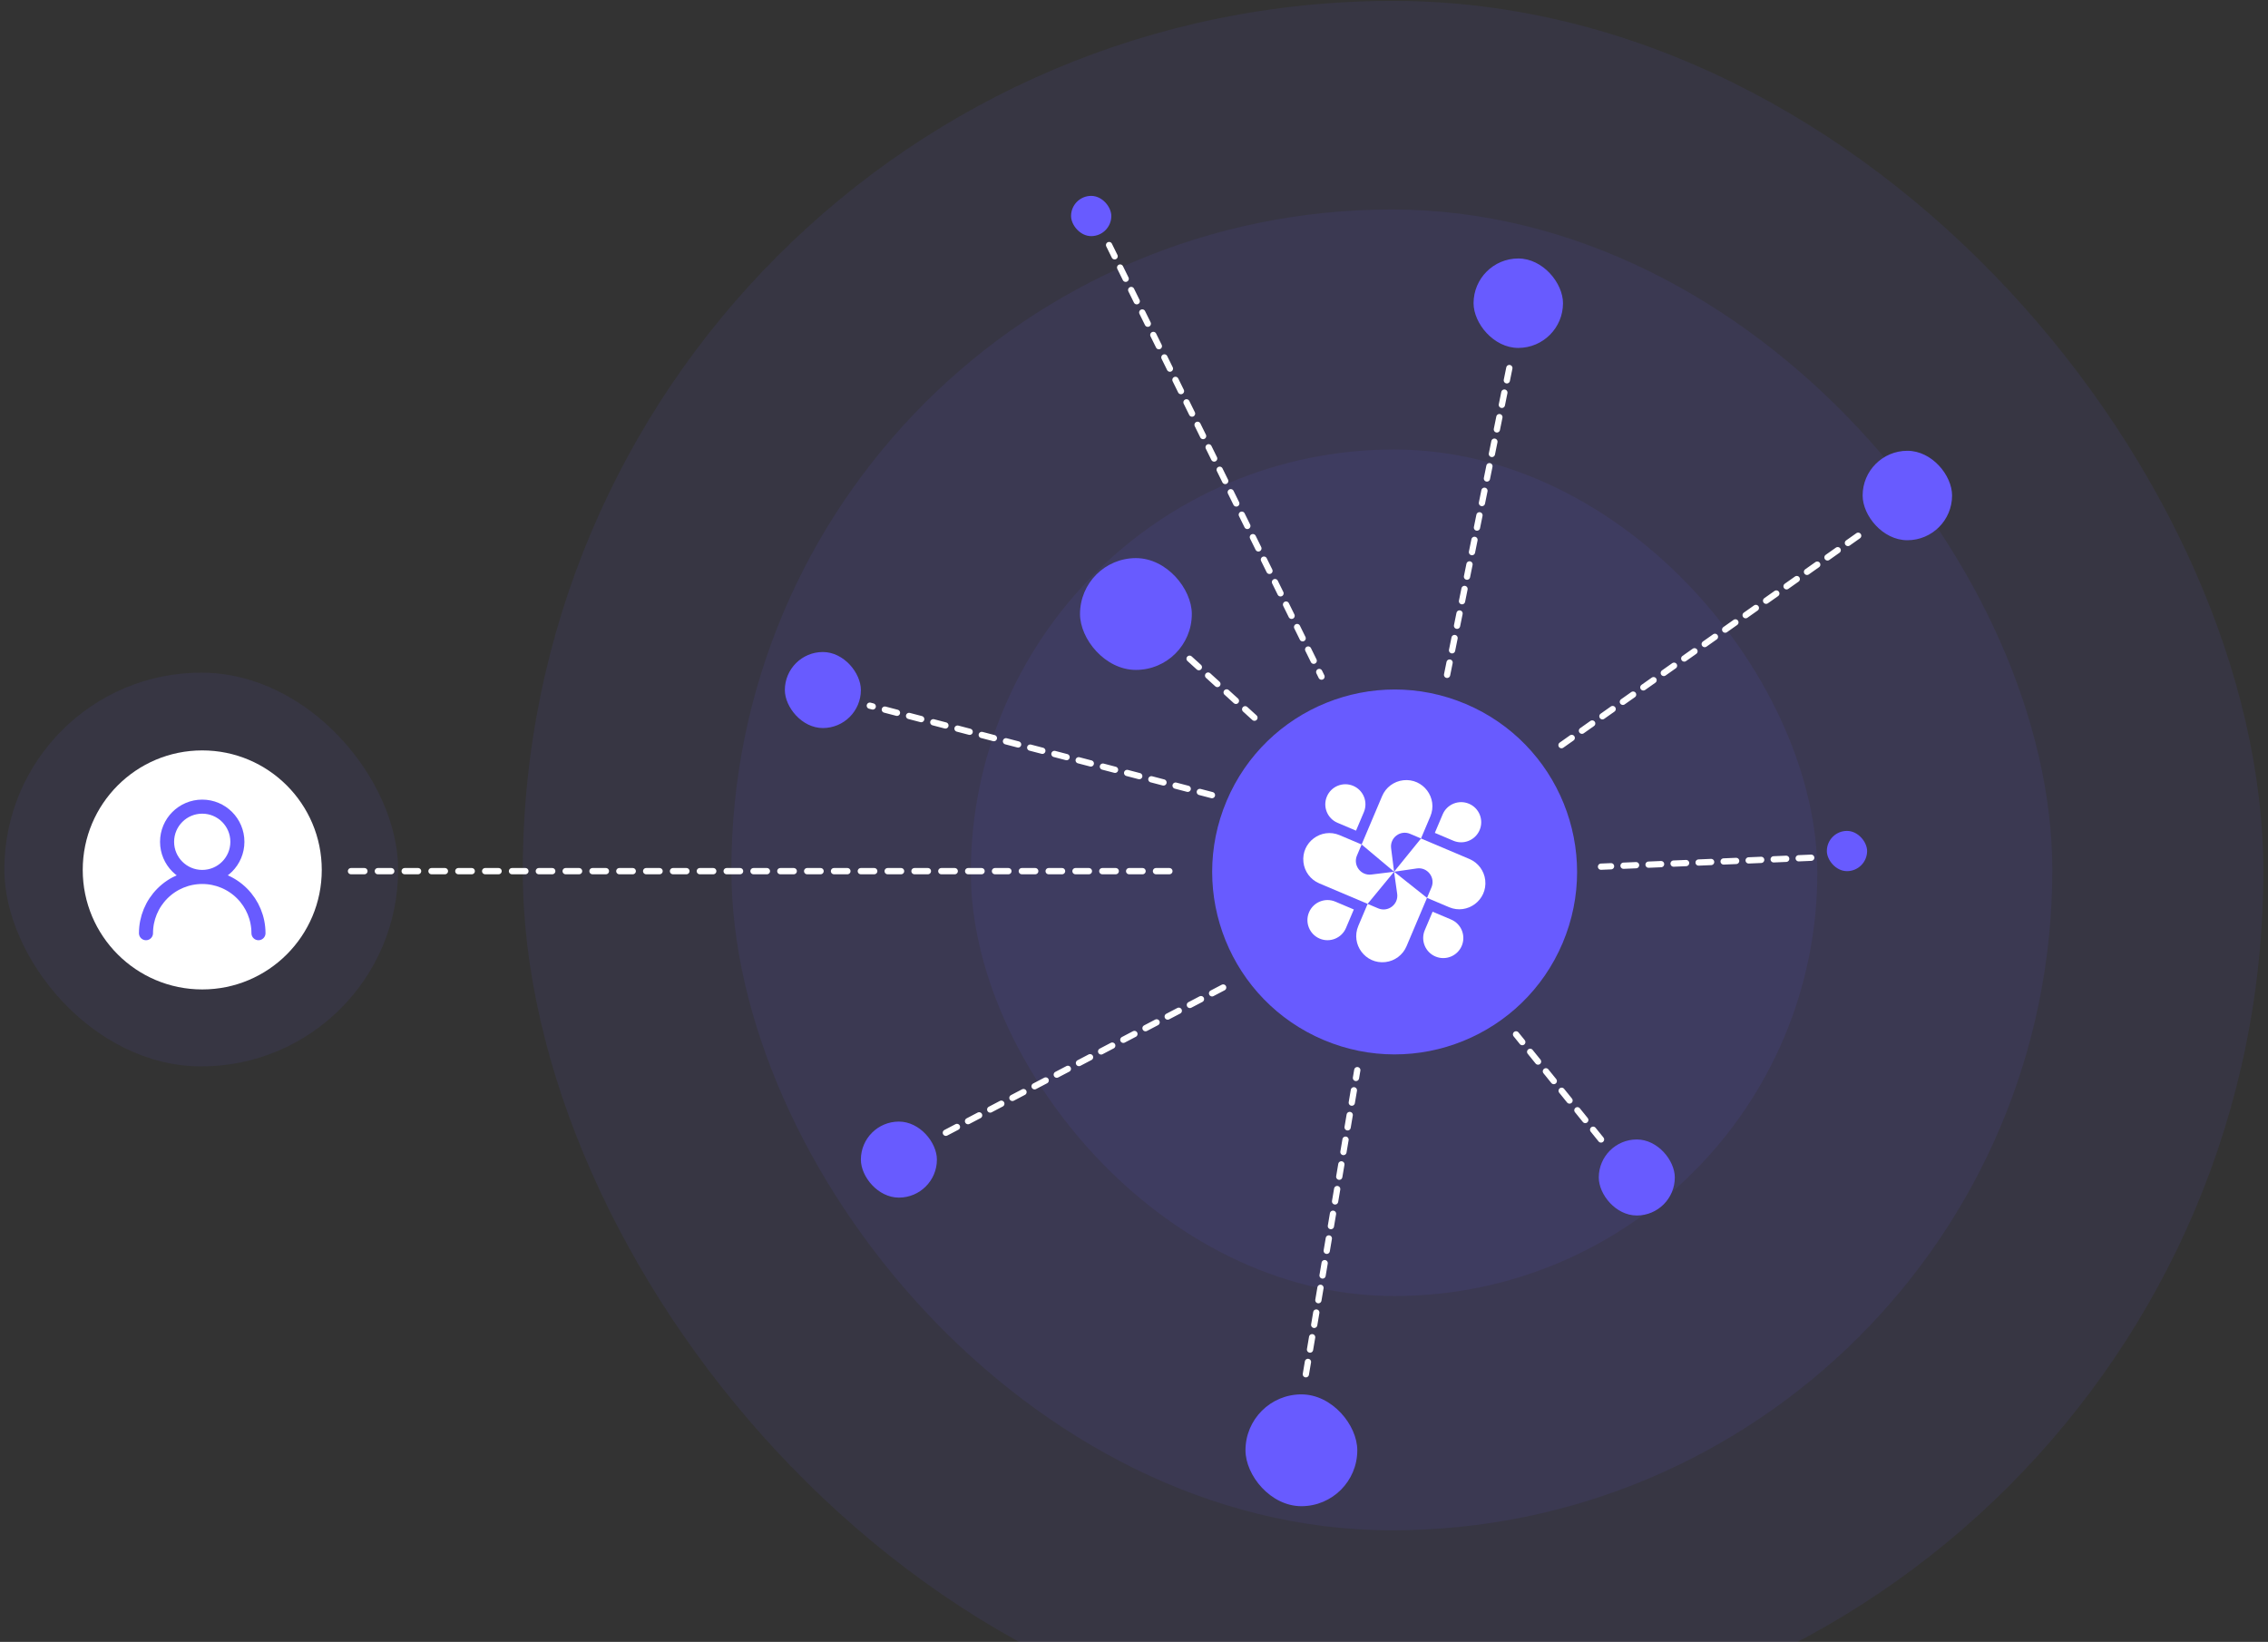 <?xml version="1.0" encoding="UTF-8"?> <svg xmlns="http://www.w3.org/2000/svg" width="355" height="257" viewBox="0 0 355 257" fill="none"><rect x="0" y="0" width="355" height="257" fill="#333333" stroke="none"/><rect x="0.68" y="105.29" width="61.64" height="61.63" rx="30.815" fill="#685BFF" fill-opacity="0.08"></rect><rect x="81.83" y="0.14" width="272.44" height="272.44" rx="136.22" fill="#685BFF" fill-opacity="0.08"></rect><rect x="114.48" y="32.79" width="206.76" height="206.75" rx="103.375" fill="#685BFF" fill-opacity="0.08"></rect><rect x="151.96" y="70.36" width="132.5" height="132.51" rx="66.25" fill="#685BFF" fill-opacity="0.08"></rect><g clip-path="url(#clip0_2_1943)"><path d="M207.162 162.778C221.683 168.927 238.439 162.14 244.588 147.619C250.737 133.098 243.95 116.342 229.429 110.193C214.908 104.044 198.152 110.831 192.003 125.352C185.854 139.873 192.641 156.629 207.162 162.778Z" fill="#685BFF"></path><path d="M218.21 136.45L213.13 132.186L216.339 124.607C216.915 123.247 218.177 122.301 219.647 122.133C222.762 121.777 225.104 124.91 223.88 127.8L222.423 131.242L220.716 130.52C219.187 129.872 217.534 131.124 217.744 132.774L218.21 136.45Z" fill="white"></path><path d="M207.692 124.676C208.369 123.078 210.212 122.331 211.81 123.008C213.408 123.684 214.155 125.528 213.478 127.126L212.253 130.02L209.36 128.795C207.762 128.118 207.015 126.274 207.692 124.676Z" fill="white"></path><path d="M218.21 136.45L214.068 141.478L206.494 138.271C205.135 137.695 204.189 136.433 204.022 134.963C203.666 131.848 206.799 129.505 209.688 130.728L213.13 132.186L212.399 133.913C211.753 135.439 212.996 137.088 214.641 136.89L218.209 136.454L218.21 136.45Z" fill="white"></path><path d="M206.564 146.92C204.966 146.243 204.219 144.399 204.896 142.801C205.573 141.203 207.416 140.456 209.014 141.133L211.907 142.358L210.682 145.251C210.005 146.849 208.162 147.596 206.564 146.92Z" fill="white"></path><path d="M218.211 136.45L223.364 140.541L220.155 148.12C219.579 149.48 218.317 150.426 216.847 150.594C213.732 150.95 211.39 147.816 212.613 144.927L214.071 141.484L215.725 142.185C217.263 142.836 218.926 141.56 218.694 139.906L218.209 136.454L218.211 136.45Z" fill="white"></path><path d="M228.801 148.05C228.125 149.648 226.281 150.395 224.683 149.719C223.085 149.042 222.338 147.198 223.015 145.6L224.24 142.707L227.134 143.932C228.732 144.608 229.478 146.452 228.801 148.05Z" fill="white"></path><path d="M218.21 136.45L222.425 131.248L230.003 134.457C231.363 135.033 232.309 136.295 232.476 137.765C232.832 140.881 229.699 143.223 226.809 142L223.367 140.542L224.061 138.904C224.714 137.362 223.431 135.696 221.773 135.936L218.214 136.452L218.21 136.45Z" fill="white"></path><path d="M229.932 125.808C231.53 126.484 232.277 128.328 231.6 129.926C230.923 131.525 229.079 132.272 227.482 131.595L224.588 130.37L225.814 127.476C226.49 125.878 228.334 125.131 229.932 125.808Z" fill="white"></path></g><g clip-path="url(#clip1_2_1943)"><path d="M31.657 154.875C41.989 154.875 50.365 146.499 50.365 136.167C50.365 125.836 41.989 117.46 31.657 117.46C21.326 117.46 12.95 125.836 12.95 136.167C12.95 146.499 21.326 154.875 31.657 154.875Z" fill="white"></path><path d="M31.655 137.268C34.694 137.268 37.157 134.804 37.157 131.766C37.157 128.727 34.694 126.263 31.655 126.263C28.616 126.263 26.152 128.727 26.152 131.766C26.152 134.804 28.616 137.268 31.655 137.268ZM31.655 137.268C33.99 137.268 36.229 138.195 37.88 139.846C39.531 141.497 40.458 143.737 40.458 146.071M31.655 137.268C29.32 137.268 27.081 138.195 25.43 139.846C23.779 141.497 22.851 143.737 22.851 146.071" stroke="#685BFF" stroke-width="2.201" stroke-linecap="round" stroke-linejoin="round"></path></g><path d="M54.94 136.36H184.44" stroke="white" stroke-width="0.98" stroke-linecap="round" stroke-linejoin="round" stroke-dasharray="2.1 2.1"></path><rect x="250.25" y="178.36" width="11.9" height="11.9" rx="5.95" fill="#685BFF"></rect><rect x="122.85" y="102.06" width="11.9" height="11.9" rx="5.95" fill="#685BFF"></rect><rect x="285.95" y="130.06" width="6.3" height="6.3" rx="3.15" fill="#685BFF"></rect><rect x="167.65" y="30.66" width="6.3" height="6.3" rx="3.15" fill="#685BFF"></rect><rect x="134.75" y="175.56" width="11.9" height="11.9" rx="5.95" fill="#685BFF"></rect><rect x="291.55" y="70.56" width="14" height="14" rx="7" fill="#685BFF"></rect><rect x="230.65" y="40.46" width="14" height="14" rx="7" fill="#685BFF"></rect><rect x="169.05" y="87.36" width="17.5" height="17.5" rx="8.75" fill="#685BFF"></rect><rect x="194.95" y="218.26" width="17.5" height="17.5" rx="8.75" fill="#685BFF"></rect><g clip-path="url(#clip2_2_1943)"><path d="M186.2 103.11L197.75 113.61" stroke="white" stroke-width="0.98" stroke-linecap="round" stroke-linejoin="round" stroke-dasharray="1.96 1.96"></path></g><g clip-path="url(#clip3_2_1943)"><path d="M148.05 177.31L192.15 154.21" stroke="white" stroke-width="0.98" stroke-linecap="round" stroke-linejoin="round" stroke-dasharray="1.96 1.96"></path></g><g clip-path="url(#clip4_2_1943)"><path d="M204.4 215.11L212.45 167.51" stroke="white" stroke-width="0.98" stroke-linecap="round" stroke-linejoin="round" stroke-dasharray="1.96 1.96"></path></g><g clip-path="url(#clip5_2_1943)"><path d="M250.6 178.36L237.3 161.91" stroke="white" stroke-width="0.98" stroke-linecap="round" stroke-linejoin="round" stroke-dasharray="1.96 1.96"></path></g><g clip-path="url(#clip6_2_1943)"><path d="M189.7 124.46L136.15 110.46" stroke="white" stroke-width="0.98" stroke-linecap="round" stroke-linejoin="round" stroke-dasharray="1.96 1.96"></path></g><g clip-path="url(#clip7_2_1943)"><path d="M283.5 134.26L250.6 135.66M290.85 83.86L243.25 117.46M236.25 57.61L226.45 105.91M173.6 38.36L206.85 105.91" stroke="white" stroke-width="0.98" stroke-linecap="round" stroke-linejoin="round" stroke-dasharray="1.96 1.96"></path></g><defs><clipPath id="clip0_2_1943"><rect width="58.101" height="58.101" fill="white" transform="translate(202.98 98.63) rotate(22.95)"></rect></clipPath><clipPath id="clip1_2_1943"><rect width="37.8" height="37.8" fill="white" transform="translate(12.95 117.46)"></rect></clipPath><clipPath id="clip2_2_1943"><rect width="13.3" height="12.6" fill="white" transform="translate(185.15 102.06)"></rect></clipPath><clipPath id="clip3_2_1943"><rect width="45.5" height="25.2" fill="white" transform="translate(147.35 153.16)"></rect></clipPath><clipPath id="clip4_2_1943"><rect width="9.8" height="49.7" fill="white" transform="translate(203.35 166.46)"></rect></clipPath><clipPath id="clip5_2_1943"><rect width="15.4" height="18.2" fill="white" transform="translate(236.25 160.86)"></rect></clipPath><clipPath id="clip6_2_1943"><rect width="55.3" height="15.4" fill="white" transform="translate(135.45 109.76)"></rect></clipPath><clipPath id="clip7_2_1943"><rect width="119" height="98.7" fill="white" transform="translate(172.55 37.66)"></rect></clipPath></defs></svg> 